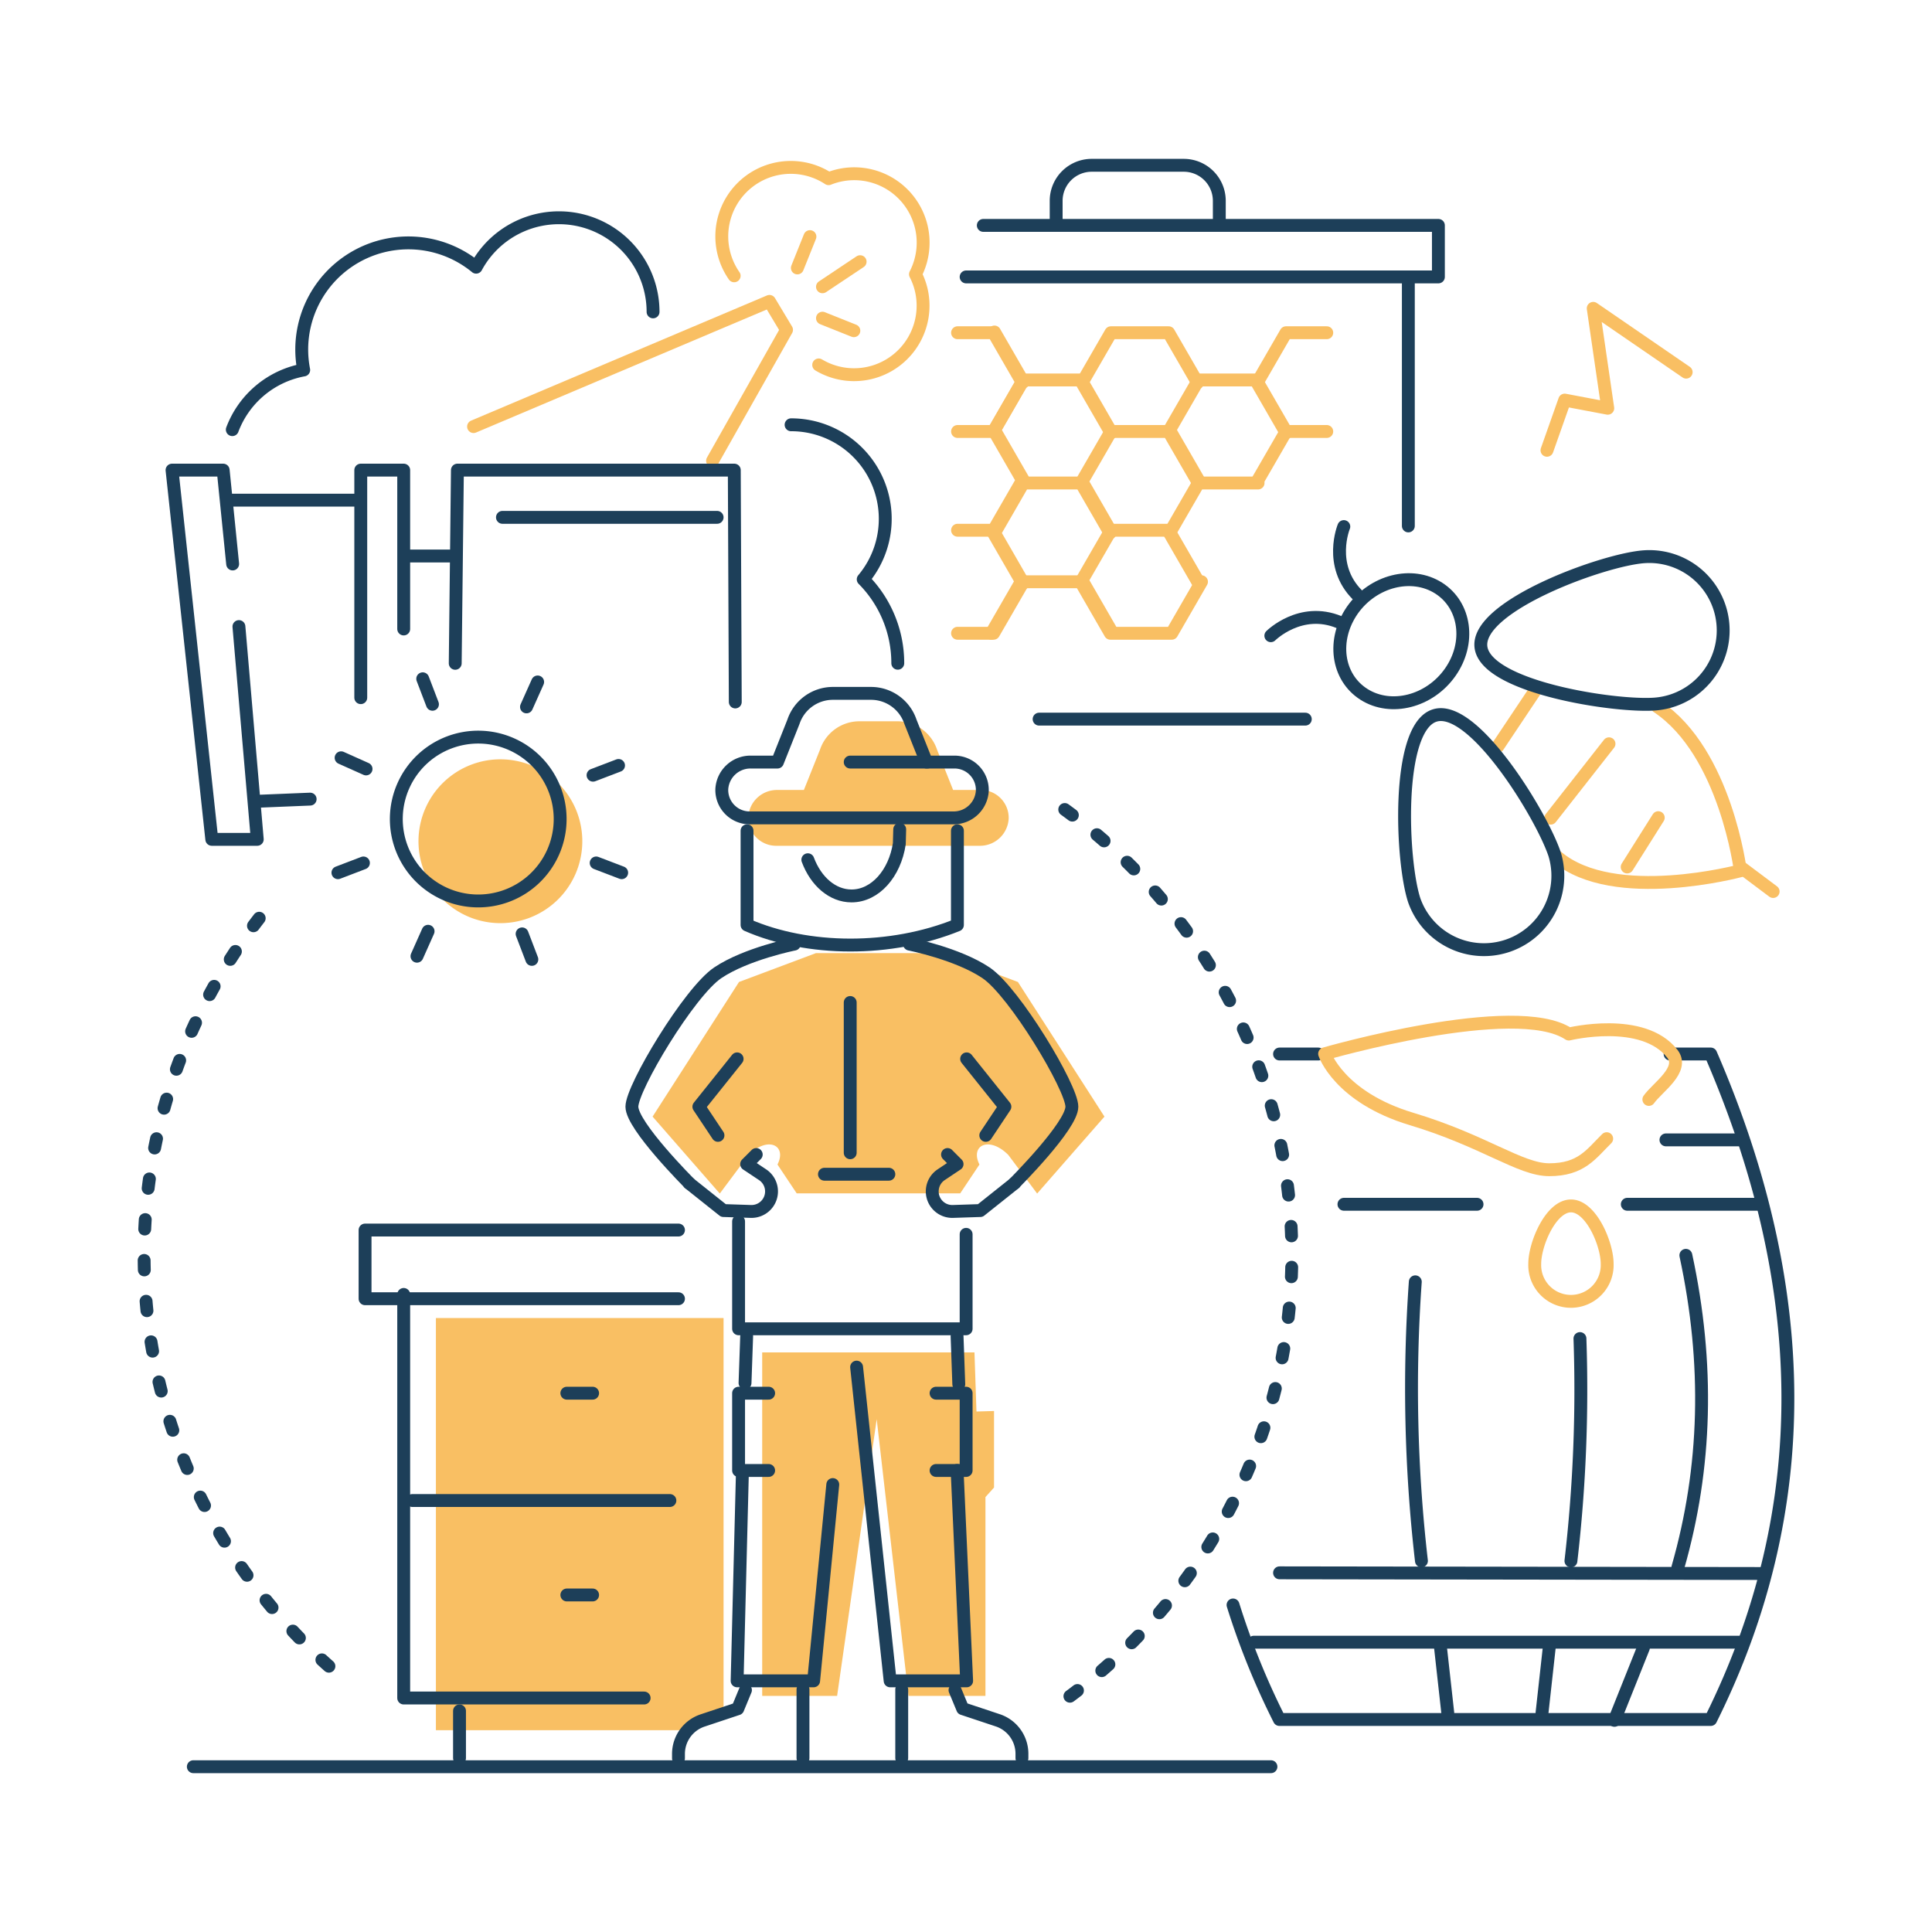 <?xml version="1.0" encoding="utf-8"?>
<svg xmlns="http://www.w3.org/2000/svg" data-name="Layer 1" viewBox="0 0 450 450">
  <polyline fill="none" points="392.74 86.68 371.09 71.82 374.48 95.09 364.45 93.19 360.32 104.88" stroke="#f9bf63" stroke-linecap="round" stroke-linejoin="round" stroke-width="3"/>
  <path d="M390.81,365.08c6.68-23.31,7.3-47.41,1.86-72.69" fill="none" stroke="#1d3f59" stroke-linecap="round" stroke-linejoin="round" stroke-width="3"/>
  <path d="M287.2,373.83A175.3,175.3,0,0,0,298,400.5H398.46c24.4-49,23.52-100.73,0-155H389" fill="none" stroke="#1d3f59" stroke-linecap="round" stroke-linejoin="round" stroke-width="3"/>
  <line fill="none" stroke="#1d3f59" stroke-linecap="round" stroke-linejoin="round" stroke-width="3" x1="307.03" x2="298.03" y1="245.5" y2="245.5"/>
  <line fill="none" stroke="#1d3f59" stroke-linecap="round" stroke-linejoin="round" stroke-width="3" x1="344.03" x2="313.03" y1="280.5" y2="280.5"/>
  <line fill="none" stroke="#1d3f59" stroke-linecap="round" stroke-linejoin="round" stroke-width="3" x1="410.03" x2="379.03" y1="280.5" y2="280.5"/>
  <line fill="none" stroke="#1d3f59" stroke-linecap="round" stroke-linejoin="round" stroke-width="3" x1="388.03" x2="405.03" y1="265.5" y2="265.5"/>
  <line fill="none" stroke="#1d3f59" stroke-linecap="round" stroke-linejoin="round" stroke-width="3" x1="410.03" x2="298.03" y1="366.5" y2="366.34"/>
  <line fill="none" stroke="#1d3f59" stroke-linecap="round" stroke-linejoin="round" stroke-width="3" x1="292.03" x2="405.03" y1="382.5" y2="382.5"/>
  <path d="M368,311.78a345.7,345.7,0,0,1-2.1,51.79" fill="none" stroke="#1d3f59" stroke-linecap="round" stroke-linejoin="round" stroke-width="3"/>
  <path d="M329.65,298.56a351.1,351.1,0,0,0,1.43,65" fill="none" stroke="#1d3f59" stroke-linecap="round" stroke-linejoin="round" stroke-width="3"/>
  <line fill="none" stroke="#1d3f59" stroke-linecap="round" stroke-linejoin="round" stroke-width="3" x1="335.53" x2="337.22" y1="383.82" y2="399.01"/>
  <line fill="none" stroke="#1d3f59" stroke-linecap="round" stroke-linejoin="round" stroke-width="3" x1="382.78" x2="376.03" y1="383.82" y2="400.7"/>
  <line fill="none" stroke="#1d3f59" stroke-linecap="round" stroke-linejoin="round" stroke-width="3" x1="360.84" x2="359.16" y1="383.82" y2="399.01"/>
  <path d="M374.23,265.22c-3.65,3.59-5.91,7.23-13.39,7.23-6.75,0-15.18-6.75-32.06-11.82s-20.25-15.18-20.25-15.18,44.5-12.86,56.88-4.6c0,0,17.27-4.22,24.12,4.6,2.89,3.71-3.5,7.83-5.48,10.63" fill="none" stroke="#f9bf63" stroke-linecap="round" stroke-linejoin="round" stroke-width="3"/>
  <path d="M374.34,294.38a8.44,8.44,0,1,1-16.87,0c0-4.66,3.78-13.5,8.44-13.5S374.34,289.72,374.34,294.38Z" fill="none" stroke="#f9bf63" stroke-linecap="round" stroke-linejoin="round" stroke-width="3"/>
  <polyline fill="none" points="165.97 107.32 183.2 76.83 179.22 70.2 110.3 99.36" stroke="#f9bf63" stroke-linecap="round" stroke-linejoin="round" stroke-width="3"/>
  <path d="M190.69,85A16.07,16.07,0,0,0,215,71.18a15.87,15.87,0,0,0-1.77-7.3A16.05,16.05,0,0,0,193,41.62a16.07,16.07,0,0,0-22,22.62" fill="none" stroke="#f9bf63" stroke-linecap="round" stroke-linejoin="round" stroke-width="3"/>
  <path d="M152.11,72.64A21.92,21.92,0,0,0,110.9,62.23,24.84,24.84,0,0,0,70.74,86.17a22,22,0,0,0-16.63,13.9" fill="none" stroke="#1d3f59" stroke-linecap="round" stroke-linejoin="round" stroke-width="3"/>
  <path d="M209.11,154.48a27.69,27.69,0,0,0-8.05-19.54,21.91,21.91,0,0,0-16.8-36" fill="none" stroke="#1d3f59" stroke-linecap="round" stroke-linejoin="round" stroke-width="3"/>
  <line fill="none" stroke="#f9bf63" stroke-linecap="round" stroke-linejoin="round" stroke-width="3" x1="185.72" x2="188.65" y1="62.41" y2="55.11"/>
  <line fill="none" stroke="#f9bf63" stroke-linecap="round" stroke-linejoin="round" stroke-width="3" x1="191.57" x2="200.34" y1="66.8" y2="60.95"/>
  <line fill="none" stroke="#f9bf63" stroke-linecap="round" stroke-linejoin="round" stroke-width="3" x1="191.57" x2="198.88" y1="74.11" y2="77.03"/>
  <polyline fill="none" points="106.03 154.5 106.54 109.5 171.03 109.5 171.26 163.5" stroke="#1d3f59" stroke-linecap="round" stroke-linejoin="round" stroke-width="3"/>
  <line fill="none" stroke="#1d3f59" stroke-linecap="round" stroke-linejoin="round" stroke-width="3" x1="117.03" x2="167.03" y1="120.5" y2="120.5"/>
  <line fill="none" stroke="#1d3f59" stroke-linecap="round" stroke-linejoin="round" stroke-width="3" x1="95.03" x2="105.03" y1="129.5" y2="129.5"/>
  <line fill="none" stroke="#1d3f59" stroke-linecap="round" stroke-linejoin="round" stroke-width="3" x1="54.03" x2="83.03" y1="116.5" y2="116.5"/>
  <polyline fill="none" points="55.65 145.94 59.92 195.5 49.33 195.5 40.07 109.5 51.98 109.5 54.19 131.36" stroke="#1d3f59" stroke-linecap="round" stroke-linejoin="round" stroke-width="3"/>
  <polyline fill="none" points="84.03 162.5 84.03 109.5 94.03 109.5 94.03 146.5" stroke="#1d3f59" stroke-linecap="round" stroke-linejoin="round" stroke-width="3"/>
  <line fill="none" stroke="#1d3f59" stroke-linecap="round" stroke-linejoin="round" stroke-width="3" x1="60.05" x2="72.24" y1="186.63" y2="186.13"/>
  <line fill="none" stroke="#1d3f59" stroke-linecap="round" stroke-linejoin="round" stroke-width="3" x1="328.03" x2="328.03" y1="65.5" y2="122.5"/>
  <polyline fill="none" points="225.03 64.5 335.03 64.5 335.03 52.5 229.03 52.5" stroke="#1d3f59" stroke-linecap="round" stroke-linejoin="round" stroke-width="3"/>
  <path d="M284,51.5V46.78a8.28,8.28,0,0,0-8.28-8.28H254.31A8.28,8.28,0,0,0,246,46.78V51.5" fill="none" stroke="#1d3f59" stroke-linecap="round" stroke-linejoin="round" stroke-width="3"/>
  <polyline fill="none" points="258.54 100.15 251.81 88.5 238.35 88.5 231.63 100.15 238.35 111.81" stroke="#f9bf63" stroke-linecap="round" stroke-linejoin="round" stroke-width="3"/>
  <line fill="none" stroke="#f9bf63" stroke-linecap="round" stroke-linejoin="round" stroke-width="3" x1="231.63" x2="238.35" y1="77.33" y2="88.98"/>
  <polyline fill="none" points="278.93 112.15 272.2 100.5 258.75 100.5 252.02 112.15 258.75 123.81" stroke="#f9bf63" stroke-linecap="round" stroke-linejoin="round" stroke-width="3"/>
  <polyline fill="none" points="278.93 89.15 272.2 77.5 258.75 77.5 252.02 89.15 258.75 100.81" stroke="#f9bf63" stroke-linecap="round" stroke-linejoin="round" stroke-width="3"/>
  <polyline fill="none" points="278.93 135.15 272.2 123.5 258.75 123.5 252.02 135.15 258.75 146.81" stroke="#f9bf63" stroke-linecap="round" stroke-linejoin="round" stroke-width="3"/>
  <polyline fill="none" points="309.03 100.5 299.54 100.5 292.81 112.15" stroke="#f9bf63" stroke-linecap="round" stroke-linejoin="round" stroke-width="3"/>
  <polyline fill="none" points="309.03 77.5 299.54 77.5 292.81 89.15 299.54 100.81" stroke="#f9bf63" stroke-linecap="round" stroke-linejoin="round" stroke-width="3"/>
  <polyline fill="none" points="223.03 123.5 231.42 123.5 238.15 111.85 231.42 100.19" stroke="#f9bf63" stroke-linecap="round" stroke-linejoin="round" stroke-width="3"/>
  <polyline fill="none" points="223.03 100.5 231.41 100.5 238.05 89 231.41 77.5 223.03 77.5" stroke="#f9bf63" stroke-linecap="round" stroke-linejoin="round" stroke-width="3"/>
  <polyline fill="none" points="223.03 147.5 231.42 147.5 238.15 135.85 231.42 124.19" stroke="#f9bf63" stroke-linecap="round" stroke-linejoin="round" stroke-width="3"/>
  <polyline fill="none" points="258.54 124.15 251.81 112.5 238.35 112.5 231.63 124.15 238.35 135.81" stroke="#f9bf63" stroke-linecap="round" stroke-linejoin="round" stroke-width="3"/>
  <polyline fill="none" points="230.92 147.5 237.85 135.5 251.7 135.5 258.63 147.5 272.92 147.5 279.85 135.5" stroke="#f9bf63" stroke-linecap="round" stroke-linejoin="round" stroke-width="3"/>
  <polyline fill="none" points="299.33 100.15 292.6 88.5 279.14 88.5 272.41 100.15 279.14 111.81" stroke="#f9bf63" stroke-linecap="round" stroke-linejoin="round" stroke-width="3"/>
  <polyline fill="none" points="293.03 112.5 279.14 112.5 272.41 124.15 279.14 135.81" stroke="#f9bf63" stroke-linecap="round" stroke-linejoin="round" stroke-width="3"/>
  <line fill="none" stroke="#1d3f59" stroke-linecap="round" stroke-linejoin="round" stroke-width="3" x1="242.03" x2="304.03" y1="167.5" y2="167.5"/>
  <path d="M98.73,202.76a19.08,19.08,0,1,0,11-24.64A19.09,19.09,0,0,0,98.73,202.76Z" fill="#f9bf63"/>
  <path d="M93.57,197.59a19.08,19.08,0,1,0,11-24.64A19.08,19.08,0,0,0,93.57,197.59Z" fill="none" stroke="#1d3f59" stroke-linecap="round" stroke-linejoin="round" stroke-width="3"/>
  <line fill="none" stroke="#1d3f59" stroke-linecap="round" stroke-linejoin="round" stroke-width="3" x1="100.73" x2="98.46" y1="164.04" y2="158.1"/>
  <line fill="none" stroke="#1d3f59" stroke-linecap="round" stroke-linejoin="round" stroke-width="3" x1="122.63" x2="125.23" y1="164.65" y2="158.84"/>
  <line fill="none" stroke="#1d3f59" stroke-linecap="round" stroke-linejoin="round" stroke-width="3" x1="138.13" x2="144.07" y1="180.56" y2="178.29"/>
  <line fill="none" stroke="#1d3f59" stroke-linecap="round" stroke-linejoin="round" stroke-width="3" x1="121.61" x2="123.88" y1="217.52" y2="223.46"/>
  <line fill="none" stroke="#1d3f59" stroke-linecap="round" stroke-linejoin="round" stroke-width="3" x1="99.71" x2="97.12" y1="216.91" y2="222.72"/>
  <line fill="none" stroke="#1d3f59" stroke-linecap="round" stroke-linejoin="round" stroke-width="3" x1="84.65" x2="78.71" y1="201" y2="203.27"/>
  <line fill="none" stroke="#1d3f59" stroke-linecap="round" stroke-linejoin="round" stroke-width="3" x1="138.86" x2="144.8" y1="201" y2="203.27"/>
  <line fill="none" stroke="#1d3f59" stroke-linecap="round" stroke-linejoin="round" stroke-width="3" x1="85.26" x2="79.45" y1="179.1" y2="176.5"/>
  <path d="M228.45,184H222l-3.74-9.38a9.69,9.69,0,0,0-9.19-6.62h-8.89a9.69,9.69,0,0,0-9.19,6.62L187.24,184h-6.16a6.7,6.7,0,0,0-6.8,6.33,6.5,6.5,0,0,0,6.5,6.67h47.37a6.69,6.69,0,0,0,6.79-6.33A6.49,6.49,0,0,0,228.45,184Z" fill="#f9bf63"/>
  <polygon fill="#f9bf63" points="229.53 395 211.61 395 204.2 330.56 194.98 395 177.53 395 177.53 315 226.97 315 227.44 328.77 231.53 328.65 231.53 346.47 229.53 348.7 229.53 395"/>
  <path d="M237.09,228.72,219.17,222H190.05l-17.92,6.72L152,260.08,167.65,278l6.72-9c4.48-4.48,9-2.24,6.72,2.24l4.48,6.72h38.08l4.48-6.72c-2.24-4.48,2.24-6.72,6.72-2.24l6.72,9,15.68-17.92Z" fill="#f9bf63"/>
  <polygon fill="#f9bf63" points="161.83 403 101.53 403 101.53 307 168.53 307 168.53 398.54 161.83 403"/>
  <line fill="none" stroke="#1d3f59" stroke-linecap="round" stroke-linejoin="round" stroke-width="3" x1="45.03" x2="296.03" y1="411.5" y2="411.5"/>
  <path d="M173.63,393.66,171.84,398l-8.19,2.73a8.21,8.21,0,0,0-5.62,7.79v1" fill="none" stroke="#1d3f59" stroke-linecap="round" stroke-linejoin="round" stroke-width="3"/>
  <line fill="none" stroke="#1d3f59" stroke-linecap="round" stroke-linejoin="round" stroke-width="3" x1="187.03" x2="187.03" y1="393.5" y2="409.5"/>
  <line fill="none" stroke="#1d3f59" stroke-linecap="round" stroke-linejoin="round" stroke-width="3" x1="173.53" x2="173.91" y1="322.13" y2="311.24"/>
  <polyline fill="none" points="193.97 345.78 189.51 391.5 171.69 391.5 172.9 343.72" stroke="#1d3f59" stroke-linecap="round" stroke-linejoin="round" stroke-width="3"/>
  <polyline fill="none" points="222.93 342.49 225.15 391.5 207.33 391.5 199.52 318.43" stroke="#1d3f59" stroke-linecap="round" stroke-linejoin="round" stroke-width="3"/>
  <line fill="none" stroke="#1d3f59" stroke-linecap="round" stroke-linejoin="round" stroke-width="3" x1="222.92" x2="223.32" y1="311.24" y2="322.41"/>
  <path d="M222.44,393.66l1.78,4.31,8.2,2.73a8.22,8.22,0,0,1,5.61,7.79v1" fill="none" stroke="#1d3f59" stroke-linecap="round" stroke-linejoin="round" stroke-width="3"/>
  <line fill="none" stroke="#1d3f59" stroke-linecap="round" stroke-linejoin="round" stroke-width="3" x1="210.03" x2="210.03" y1="393.5" y2="409.5"/>
  <polyline fill="none" points="225.03 287.5 225.03 309.5 172.03 309.5 172.03 284.5" stroke="#1d3f59" stroke-linecap="round" stroke-linejoin="round" stroke-width="3"/>
  <line fill="none" stroke="#1d3f59" stroke-linecap="round" stroke-linejoin="round" stroke-width="3" x1="192.03" x2="207.03" y1="273.5" y2="273.5"/>
  <line fill="none" stroke="#1d3f59" stroke-linecap="round" stroke-linejoin="round" stroke-width="3" x1="198.03" x2="216.03" y1="177.5" y2="177.5"/>
  <path d="M174,193.5v21.94c14.15,6.18,33.44,6.3,49,0V193.5" fill="none" stroke="#1d3f59" stroke-linecap="round" stroke-linejoin="round" stroke-width="3"/>
  <path d="M222.25,177.5h-6.46l-3.73-9.38a9.69,9.69,0,0,0-9.19-6.62H194a9.69,9.69,0,0,0-9.19,6.62l-3.73,9.38h-6.16a6.69,6.69,0,0,0-6.8,6.33,6.49,6.49,0,0,0,6.5,6.67H222a6.69,6.69,0,0,0,6.8-6.33A6.49,6.49,0,0,0,222.25,177.5Z" fill="none" stroke="#1d3f59" stroke-linecap="round" stroke-linejoin="round" stroke-width="3"/>
  <polyline fill="none" points="218.03 324.5 225.03 324.5 225.03 342.5 218.03 342.5" stroke="#1d3f59" stroke-linecap="round" stroke-linejoin="round" stroke-width="3"/>
  <polyline fill="none" points="179.03 324.5 172.03 324.5 172.03 342.5 179.03 342.5" stroke="#1d3f59" stroke-linecap="round" stroke-linejoin="round" stroke-width="3"/>
  <line fill="none" stroke="#1d3f59" stroke-linecap="round" stroke-linejoin="round" stroke-width="3" x1="198.03" x2="198.03" y1="233.5" y2="268.5"/>
  <path d="M236.29,275.59s13.37-13.36,13.37-17.82-13.37-26.73-20-31.19-17.82-6.68-17.82-6.68" fill="none" stroke="#1d3f59" stroke-linecap="round" stroke-linejoin="round" stroke-width="3"/>
  <polyline fill="none" points="225.15 246.63 234.06 257.77 229.61 264.45" stroke="#1d3f59" stroke-linecap="round" stroke-linejoin="round" stroke-width="3"/>
  <path d="M220.7,268.91l2.22,2.23-3.71,2.48a4.67,4.67,0,0,0,2.74,8.55l6.38-.21,8-6.37" fill="none" stroke="#1d3f59" stroke-linecap="round" stroke-linejoin="round" stroke-width="3"/>
  <path d="M160.55,275.59s-13.37-13.36-13.37-17.82,13.37-26.73,20-31.19,17.82-6.68,17.82-6.68" fill="none" stroke="#1d3f59" stroke-linecap="round" stroke-linejoin="round" stroke-width="3"/>
  <polyline fill="none" points="171.69 246.63 162.78 257.77 167.23 264.45" stroke="#1d3f59" stroke-linecap="round" stroke-linejoin="round" stroke-width="3"/>
  <path d="M176.14,268.91l-2.23,2.23,3.72,2.48a4.67,4.67,0,0,1-2.74,8.55l-6.38-.21-8-6.37" fill="none" stroke="#1d3f59" stroke-linecap="round" stroke-linejoin="round" stroke-width="3"/>
  <path d="M188.16,200.25c1.86,5,5.72,8.43,10.18,8.43,5.5,0,10.09-5.23,11.13-12.17l.09-3.34" fill="none" stroke="#1d3f59" stroke-linecap="round" stroke-linejoin="round" stroke-width="3"/>
  <polyline fill="none" points="150.03 395.5 94.03 395.5 94.03 301.5" stroke="#1d3f59" stroke-linecap="round" stroke-linejoin="round" stroke-width="3"/>
  <line fill="none" stroke="#1d3f59" stroke-linecap="round" stroke-linejoin="round" stroke-width="3" x1="107.03" x2="107.03" y1="398.5" y2="409.5"/>
  <line fill="none" stroke="#1d3f59" stroke-linecap="round" stroke-linejoin="round" stroke-width="3" x1="132.03" x2="138.03" y1="324.5" y2="324.5"/>
  <line fill="none" stroke="#1d3f59" stroke-linecap="round" stroke-linejoin="round" stroke-width="3" x1="132.03" x2="138.03" y1="371.5" y2="371.5"/>
  <line fill="none" stroke="#1d3f59" stroke-linecap="round" stroke-linejoin="round" stroke-width="3" x1="96.03" x2="156.03" y1="349.5" y2="349.5"/>
  <polyline fill="none" points="158.03 286.5 85.03 286.5 85.03 302.5 158.03 302.5" stroke="#1d3f59" stroke-linecap="round" stroke-linejoin="round" stroke-width="3"/>
  <path d="M248,188.55A128.12,128.12,0,0,1,246.56,397" fill="none" stroke="#1d3f59" stroke-dasharray="2.2 7.32" stroke-linecap="round" stroke-linejoin="round" stroke-width="3"/>
  <path d="M76.61,388.09A128.12,128.12,0,0,1,61.24,212.77" fill="none" stroke="#1d3f59" stroke-dasharray="2.2 7.32" stroke-linecap="round" stroke-linejoin="round" stroke-width="3"/>
  <path d="M386.06,164.63c15.89,10.62,19.3,38.19,19.3,38.19s-29.44,7.92-42.67-3.24" fill="none" stroke="#f9bf63" stroke-linecap="round" stroke-linejoin="round" stroke-width="3"/>
  <line fill="none" stroke="#f9bf63" stroke-linecap="round" stroke-linejoin="round" stroke-width="3" x1="348.91" x2="357.41" y1="173.8" y2="161.08"/>
  <line fill="none" stroke="#f9bf63" stroke-linecap="round" stroke-linejoin="round" stroke-width="3" x1="361.19" x2="374.77" y1="190.56" y2="173.24"/>
  <line fill="none" stroke="#f9bf63" stroke-linecap="round" stroke-linejoin="round" stroke-width="3" x1="379" x2="386.24" y1="201.94" y2="190.45"/>
  <line fill="none" stroke="#f9bf63" stroke-linecap="round" stroke-linejoin="round" stroke-width="3" x1="405.36" x2="413" y1="201.92" y2="207.65"/>
  <path d="M315,142.11c4.8-6.83,13.8-9.13,20.09-5.13s7.49,12.78,2.69,19.61-13.81,9.13-20.1,5.13S310.22,149,315,142.11Z" fill="none" stroke="#1d3f59" stroke-linecap="round" stroke-linejoin="round" stroke-width="3"/>
  <path d="M334.1,166.68c9-3,25,23.25,28,32.28a17.21,17.21,0,0,1-32.69,10.75C326.41,200.68,325.08,169.65,334.1,166.68Z" fill="none" stroke="#1d3f59" stroke-linecap="round" stroke-linejoin="round" stroke-width="3"/>
  <path d="M344.92,150.49c.71,9.48,31.05,14.2,40.52,13.5a17.2,17.2,0,1,0-2.56-34.31C373.41,130.38,344.22,141,344.92,150.49Z" fill="none" stroke="#1d3f59" stroke-linecap="round" stroke-linejoin="round" stroke-width="3"/>
  <path d="M296,148.07s6.9-6.88,15.91-3.16" fill="none" stroke="#1d3f59" stroke-linecap="round" stroke-linejoin="round" stroke-width="3"/>
  <path d="M313,122.65s-3.72,9,3.16,15.91" fill="none" stroke="#1d3f59" stroke-linecap="round" stroke-linejoin="round" stroke-width="3"/>
</svg>